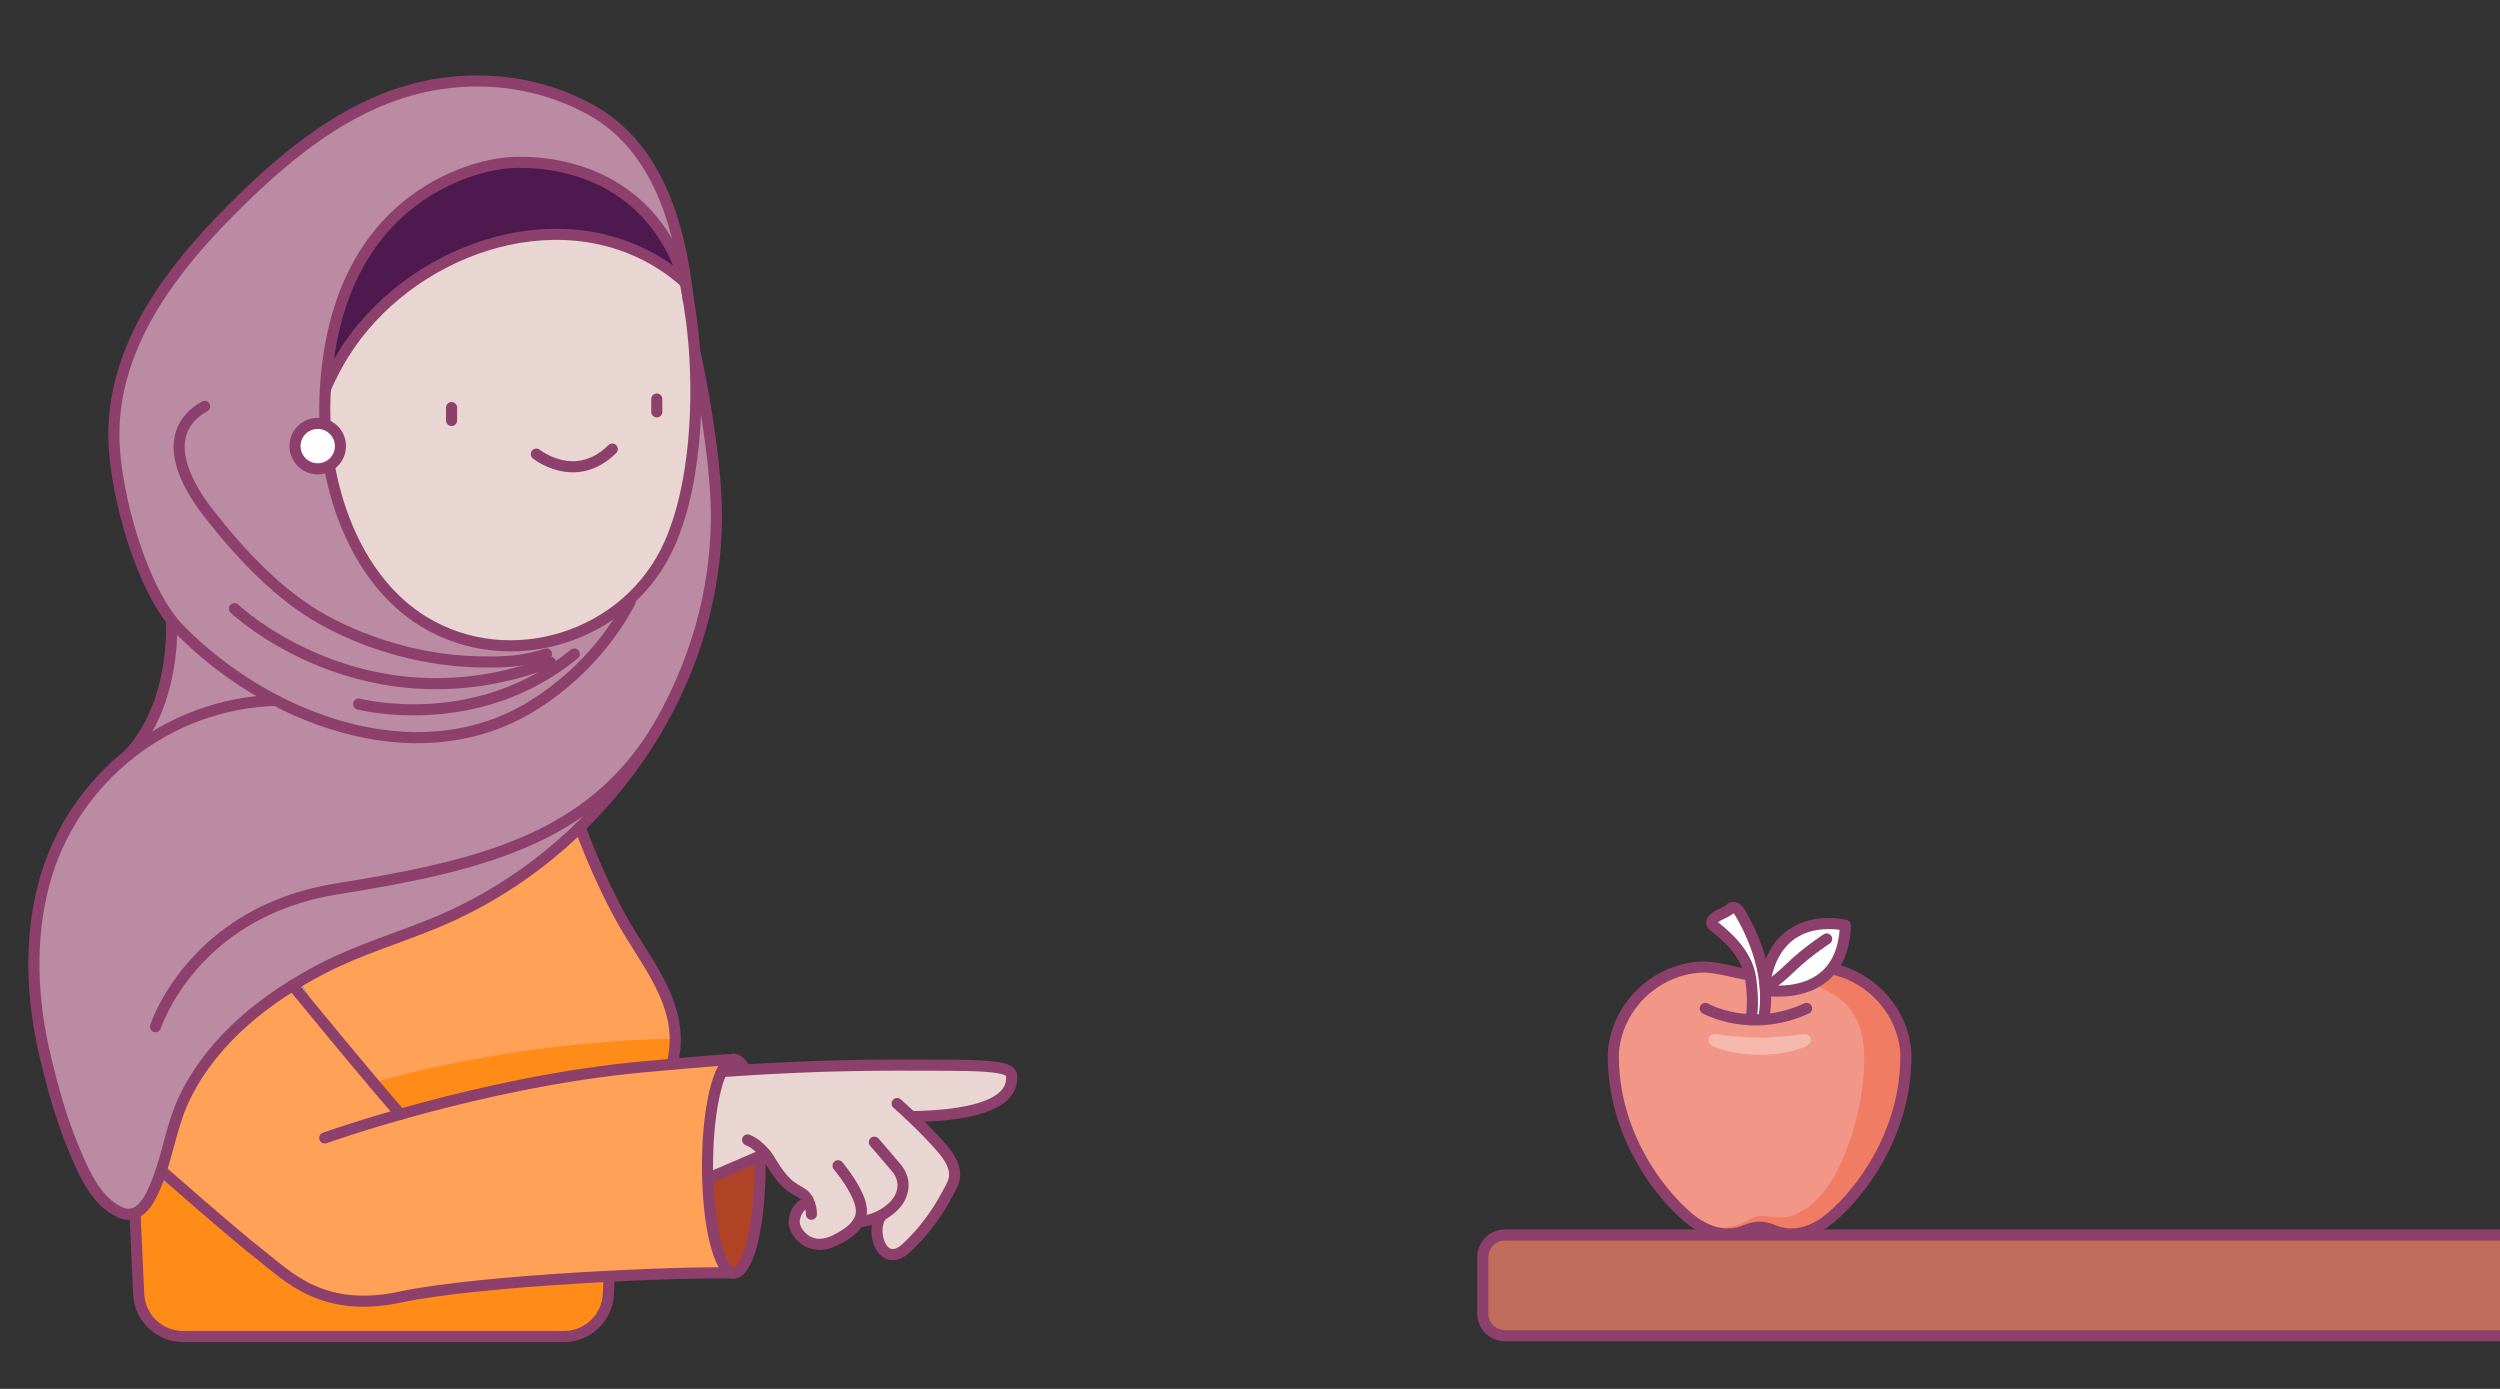 <?xml version="1.0" encoding="UTF-8"?><svg id="_Layer_" xmlns="http://www.w3.org/2000/svg" viewBox="0 0 450 250"><rect x="0" y="0" width="450" height="250" fill="#333333" stroke="none"/><defs><style>.cls-1{fill:#f4b8ad;}.cls-2{fill:#f29787;}.cls-3{fill:#e9d5d1;}.cls-4{fill:#ffa258;}.cls-5{fill:#fff;}.cls-6{fill:#f07d63;}.cls-7{fill:#ff8c18;}.cls-8{fill:#ba8ba2;}.cls-9{fill:#b04326;}.cls-10{fill:#bf6c5a;}.cls-11{fill:#a3acb6;}.cls-12{fill:#4e194e;}.cls-13{fill:none;stroke:#8e406c;stroke-linecap:round;stroke-linejoin:round;stroke-width:2px;}</style></defs><ellipse class="cls-9" cx="132.08" cy="209.91" rx="4.73" ry="19.23"/><ellipse class="cls-13" cx="132.08" cy="209.91" rx="4.73" ry="19.23"/><path class="cls-4" d="m100.31,196.09h0c-11.29,1.94-21.62,4.58-29.2,6.76,0,0-6.18-7.56-10.72-12.17,1.04-1.13,1.33-2.21.32-3.46-1.99-2.46-6.79-10.61-6.79-10.61.04-.03.08-.05.13-.08.66-.39,1.32-.77,1.99-1.14.71-.4,1.43-.78,2.15-1.15,6.61-3.41,13.8-5.49,20.65-8.36,1.78-.74,3.53-1.55,5.25-2.43.5-.25.99-.51,1.48-.77.66-.35,1.31-.71,1.95-1.08.55-.31,1.09-.62,1.63-.95.04-.02.09-.05.14-.08.5-.31,1.01-.62,1.51-.94.54-.34,1.08-.69,1.62-1.05,1.14-.76,2.26-1.55,3.37-2.37.44-.33.89-.67,1.33-1.01.51-.39,1.02-.79,1.52-1.2.42-.34.83-.68,1.24-1.03.1-.08.2-.16.29-.25.48-.39.95-.8,1.41-1.22.48-.42.96-.86,1.43-1.3.47-.43.94-.88,1.4-1.33,0,0,3.03,8.67,7.75,17.05,4.72,8.37,12.43,16.61,8.12,27.72-1.36.11-2.75.23-4.18.36-5.35.48-10.67,1.22-15.79,2.09Z"/><path class="cls-11" d="m28.62,211.87s1.88,2.63,4.38,1c6.07,5.32,17.54,12.64,27.04,18.32,9.55,5.71,40.07-7.86,45.78-10.02.94-.35,2.42-.95,4.24-1.7l-.56,13.57c-.25,4.23-3.75,7.53-7.99,7.53H32.94c-4.22,0-7.72-3.28-7.98-7.5l-.66-14.51-.08-.2s.02,0,.03-.01c.12-.04.22-.09.33-.15.24-.12.46-.27.68-.45.1-.08.21-.17.31-.28.1-.09.2-.19.29-.3.11-.11.2-.22.28-.34.2-.23.37-.48.52-.73.15-.23.29-.47.42-.71.03-.05.06-.1.08-.14.13-.24.25-.48.36-.72.27-.56.5-1.11.7-1.62.14-.35.27-.69.4-1.04Z"/><path class="cls-11" d="m33,212.87c-2.5,1.63-4.38-1-4.38-1,.44-1.22.81-2.45,1.16-3.69.09-.3.17-.61.26-.92.57-2.08,1.1-4.17,1.8-6.22.11-.32.22-.65.34-.97.12-.33.25-.65.38-.97.26-.64.54-1.28.86-1.91.26-.51.52-1.01.8-1.51.03-.06.06-.12.1-.18.27-.48.55-.95.84-1.42.05-.09.11-.18.17-.27.26-.43.54-.84.82-1.26.03-.04.06-.09.09-.13.34-.49.69-.98,1.05-1.46.41-.55.84-1.09,1.28-1.62.28-.34.57-.68.86-1.01.1-.12.21-.24.32-.36.37-.41.74-.82,1.12-1.22.43-.44.86-.87,1.3-1.3.32-.31.65-.63.99-.94s.68-.62,1.03-.91c.36-.33.73-.65,1.11-.95.26-.22.52-.44.79-.65.45-.37.91-.73,1.39-1.08.32-.25.64-.49.97-.71,1.76-1.3,3.59-2.49,5.47-3.6,0,0,4.8,8.15,6.79,10.61,1.01,1.25.72,2.33-.32,3.46-1,1.1-2.7,2.25-4.59,3.69-3.87,2.92-18.62,14.05-21.67,17.5-.39.44-.76.77-1.13,1Z"/><path class="cls-7" d="m28.62,211.87s1.88,2.63,4.38,1c6.07,5.32,17.54,12.64,27.04,18.32,9.55,5.71,40.07-7.86,45.78-10.02.94-.35,2.42-.95,4.24-1.7l-.56,13.57c-.25,4.23-3.75,7.53-7.99,7.53H32.94c-4.22,0-7.72-3.28-7.98-7.5l-.66-14.51-.08-.2s.02,0,.03-.01c.12-.04.22-.09.33-.15.24-.12.46-.27.68-.45.1-.08.21-.17.31-.28.1-.09.2-.19.29-.3.11-.11.2-.22.28-.34.2-.23.37-.48.52-.73.15-.23.29-.47.42-.71.03-.05.06-.1.08-.14.13-.24.25-.48.36-.72.27-.56.5-1.11.7-1.62.14-.35.27-.69.4-1.04Z"/><path class="cls-7" d="m121.54,186.95c.03,2.12-.35,4.34-1.26,6.69-1.36.11-2.75.23-4.18.36-5.35.48-10.67,1.22-15.79,2.09h0c-11.29,1.94-21.62,4.58-29.2,6.76,0,0-2.88-3.53-6.16-7.24h.01s23.45-7.97,56.58-8.66Z"/><path class="cls-3" d="m71.11,202.85c7.58-2.18,17.91-4.82,29.2-6.75h0c5.12-.88,10.44-1.62,15.79-2.1,1.43-.13,2.82-.25,4.18-.36,26.38-2.24,39.19-1.9,49.96-1.9,11.31,0,11.92.86,11.86,2.26s.06,6.67-17.8,6.99l-.13.13c1.54,1.46,3.5,3.42,5.24,5.39,3.51,4,2.46,5.97,1.48,7.75-.99,1.78-3.08,5.97-7.63,10.27s-6.76-3.2-4.56-5.81c-1.29.71-2.59,1-4.19,1.25-.67,1.12-1.99,2.21-4.28,3.33-1.66.81-3.6,1.01-5.2-.05-1.23-.81-2.31-2.24-2.05-3.81.22-1.32,1.1-2.85,2.58-2.9l.11-.04c-.19-.49-.48-.99-.91-1.38-1.36-1.23-3.02-.86-6.21-6.33,0,0-.28-.48-.8-1.11h-.02s-18.33,7.94-27.67,11.79c-1.82.75-3.3,1.35-4.24,1.7-5.71,2.16-36.23,15.73-45.78,10.02-9.5-5.68-20.97-13-27.04-18.32.37-.23.74-.56,1.13-1,3.05-3.45,17.8-14.58,21.67-17.5,1.89-1.44,3.59-2.59,4.59-3.69,4.54,4.61,10.72,12.17,10.72,12.17Z"/><path class="cls-8" d="m49.6,126.06h0c-9.85.29-19.1,3.89-26.48,9.81,8.79-9.4,7.74-24.14,7.74-24.14.45.51.92,1.02,1.4,1.51,4.85,4.98,10.81,9.43,17.34,12.82Z"/><path class="cls-8" d="m113.44,108.3h-.01c3.47-2.82,5.3-6.34,7.11-10.47,3.9-8.87,5.39-20.4,4.89-29.82h.17c2.3,8.43,3.51,17.2,3.36,25.95-.06,3.04-.3,6.08-.73,9.09-1.41,10.01-4.91,19.6-10.02,28.27-3.78,6.42-8.44,12.34-13.8,17.55-7.38,7.19-16.08,13.04-25.57,17.01-6.85,2.87-14.04,4.95-20.65,8.36-1.44.74-2.87,1.53-4.27,2.37-8.45,5.01-16.06,11.7-20.5,20.58-2.35,4.7-3.04,9.81-4.8,14.68-.13.35-.26.69-.4,1.04-.8,1.99-2.02,4.71-4,5.45-.74.28-1.59.28-2.57-.14-4.6-2-6.91-7.91-8.68-12.23-2.09-5.09-3.54-10.41-4.81-15.76-2.43-10.12-2.95-20.97-.26-31.1,2.49-9.37,7.95-17.44,15.22-23.26,7.38-5.92,16.63-9.52,26.48-9.8h0c14.28,7.43,31.31,9.77,45.51,1.42,7.56-4.44,14.26-11.38,18.33-19.19Z"/><path class="cls-8" d="m58.49,76.25c.41,12.95,5.89,28.37,17.74,35.62,11.79,7.21,26.52,5.13,37.21-3.57-4.07,7.81-10.77,14.75-18.33,19.19-14.2,8.35-31.23,6.01-45.51-1.43-6.53-3.39-12.49-7.84-17.34-12.82-.48-.49-.95-1-1.4-1.51-5.99-6.71-10.06-23.26-10.35-32.34-.49-15.61,8.89-29.16,19.42-39.8,11.19-11.31,23.82-22.49,40.18-24.62.34-.04.68-.08,1.02-.12,8.74-.95,17.67.71,25.36,5.01,10.82,6.06,15.17,17.94,16.41,29.73-8.16-23.31-31.95-20.23-31.95-20.23,0,0-30.08,2.2-32.38,40.6,0,0-.2,2.48-.08,6.3Z"/><path class="cls-12" d="m61.77,63.81c-1.22,1.99-2.29,4.04-3.2,6.14,2.3-38.4,32.38-40.6,32.38-40.6,0,0,23.79-3.08,31.95,20.23.16.42.3.86.44,1.3,0,0-1.45-1.48-4.15-3.22-19.3-12.43-46.02-2.33-57.42,16.15Z"/><path class="cls-3" d="m58.58,69.95s-.21,2.49-.09,6.3c.41,12.95,5.9,28.37,17.75,35.63,15.6,9.55,36.89,2.81,44.31-14.04,5.49-12.48,5.23-30.24,3.94-39.95-.57-4.29-1.14-7.01-1.14-7.01,0,0-1.45-1.47-4.15-3.21-19.3-12.44-46.02-2.33-57.42,16.15-1.23,1.99-2.29,4.05-3.2,6.14Z"/><path class="cls-13" d="m58.58,69.95s-.21,2.49-.09,6.3c.41,12.95,5.9,28.37,17.75,35.63,15.6,9.55,36.89,2.81,44.31-14.04,5.49-12.48,5.23-30.24,3.94-39.95-.57-4.29-1.14-7.01-1.14-7.01,0,0-1.45-1.47-4.15-3.21-19.3-12.44-46.02-2.33-57.42,16.15-1.23,1.99-2.29,4.05-3.2,6.14Z"/><path class="cls-13" d="m96.54,81.74s7.03,5.68,13.67-.9"/><line class="cls-13" x1="118.22" y1="71.83" x2="118.22" y2="74.14"/><line class="cls-13" x1="81.28" y1="73.37" x2="81.28" y2="75.69"/><path class="cls-13" d="m123.35,50.88c-7.72-24.72-32.39-21.53-32.39-21.53,0,0-30.08,2.2-32.38,40.6"/><path class="cls-13" d="m113.44,108.3c-4.07,7.81-10.77,14.74-18.33,19.19-20.69,12.16-47.36,1.64-62.85-14.25-6.75-6.93-11.44-24.07-11.75-33.86-.49-15.66,8.95-29.07,19.39-39.83,10.45-10.77,22.84-21.55,38.08-24.27,1.05-.19,2.1-.34,3.15-.45,8.74-.95,17.66.71,25.36,5.02,10.82,6.05,15.69,18.56,17.37,33.85"/><path class="cls-13" d="m116.1,194c29.24-2.64,42.82-2.26,54.14-2.26s11.93.86,11.86,2.26c-.06,1.4.06,6.67-17.8,6.99"/><path class="cls-13" d="m161.48,198.64s4.43,3.87,7.93,7.87,2.46,5.96,1.48,7.75-3.07,5.96-7.62,10.27c-4.55,4.3-6.76-3.2-4.56-5.81"/><path class="cls-13" d="m157.38,205.59s2.43,2.8,4.03,4.71c.9,1.07,1.33,2.5,1.06,3.88-.34,1.73-1.31,2.8-2.65,3.82-1.69,1.28-3.26,1.65-5.34,1.98"/><path class="cls-13" d="m150.85,209.83s2.46,2.89,3.63,5.72c1.17,2.83.92,5.23-4.24,7.75-1.66.81-3.6,1.01-5.2-.05-1.22-.81-2.3-2.24-2.05-3.81.22-1.32,1.1-2.85,2.57-2.9"/><path class="cls-13" d="m146.05,218.56s.06-2.2-1.29-3.43c-1.35-1.23-3.01-.86-6.21-6.33,0,0-1.55-2.64-3.98-3.61"/><path class="cls-13" d="m137.74,207.69s-26.21,11.33-31.92,13.48c-5.71,2.15-36.23,15.73-45.78,10.02"/><path class="cls-13" d="m104.41,148.87s3.03,8.67,7.75,17.05c4.72,8.37,12.43,16.61,8.12,27.72"/><path class="cls-13" d="m110.06,219.47l-.56,13.57c-.25,4.23-3.75,7.53-7.99,7.53H32.95c-4.22,0-7.72-3.28-7.98-7.5l-.66-14.52"/><path class="cls-13" d="m27.99,184.8s6.59-20.63,32.59-24.79c26-4.16,45.59-9.02,57.64-28.69"/><path class="cls-13" d="m30.86,111.73s1.05,14.74-7.73,24.13"/><path class="cls-13" d="m64.56,126.73s21.11,5.55,38.81-9.01"/><path class="cls-13" d="m36.83,73.14c-8.26,4.75-3.72,13.58.77,19.32,5.68,7.26,12.78,14.89,20.92,19.29,8.43,4.56,18.29,7.23,27.81,7.39,4.11.07,7.87,0,12.04-1.43"/><path class="cls-13" d="m42.2,109.57s23.46,22.25,56.85,9.6"/><path class="cls-4" d="m72.1,200.56c11.02-3.12,27.37-7.06,44-8.56,6-.54,10.95-.99,15.73-1.3-2.5.52-4.49,8.92-4.49,19.21s2.12,19.23,4.73,19.23c-9.23-.33-45.8,1.28-59.96,4.31-14.17,3.04-20.37-3.79-25.3-7.62-4.93-3.82-17.78-15.15-17.78-15.15,1.47-4.51,2.23-9.17,4.39-13.49,4.22-8.44,11.3-14.9,19.25-19.83,0,0,16.5,20.13,19.43,23.2Z"/><path class="cls-13" d="m58.45,204.83s28.41-10.19,57.65-12.83c6.1-.55,11.11-1,15.97-1.32"/><path class="cls-13" d="m52.67,177.36s16.53,20.16,19.44,23.2"/><path class="cls-13" d="m29.03,210.68s12.85,11.33,17.79,15.16c4.93,3.82,11.13,10.65,25.29,7.62s50.74-4.64,59.97-4.31"/><path class="cls-13" d="m132.08,190.68c-2.61,0-4.73,8.61-4.73,19.23s2.12,19.23,4.73,19.23"/><path class="cls-13" d="m49.6,126.07c-19.53.55-36.68,14.16-41.7,33.06-2.69,10.13-2.16,20.98.26,31.11,1.28,5.34,2.73,10.67,4.81,15.76,1.77,4.32,4.08,10.23,8.68,12.23,3.58,1.55,5.48-2.58,6.57-5.31,2.07-5.18,2.68-10.69,5.2-15.72,5.18-10.36,14.66-17.72,24.76-22.94,6.62-3.42,13.8-5.49,20.65-8.36,25.65-10.74,45.49-35.16,49.4-62.83.43-3.01.67-6.05.72-9.09.16-8.76-1.92-21.59-3.86-30.64"/><circle class="cls-5" cx="57.19" cy="80.3" r="4.09"/><circle class="cls-13" cx="57.19" cy="80.3" r="4.09"/><path class="cls-10" d="m270.9,222.3h179.1v18.13h-179.1c-2.21,0-4-1.79-4-4v-10.13c0-2.21,1.79-4,4-4Z"/><path class="cls-13" d="m450,240.43h-179.1c-2.21,0-4-1.79-4-4v-10.13c0-2.21,1.79-4,4-4h179.1"/><path class="cls-2" d="m316.73,175.6c-3.73,0-7.22-1.77-10.97-1.5-3.47.25-6.8,1.69-9.42,3.9-6.22,5.25-5.94,12.11-5.94,12.11,0,16.47,11.34,28.02,15.36,30.42,4.02,2.4,7.03,1.5,8.32.98,1.75-.71,2.65-.62,2.65-.62,0,0,.9-.08,2.65.62,1.29.52,4.3,1.42,8.32-.98,4.02-2.4,15.36-13.95,15.36-30.42,0,0,.27-6.86-5.94-12.11-2.62-2.21-5.95-3.65-9.42-3.9-3.75-.27-7.24,1.5-10.97,1.5Z"/><path class="cls-6" d="m317.83,218.9c1.27.1,2.54.41,3.81.14,1.52-.32,2.92-1.05,4.14-2.02,3.41-2.7,5.46-6.91,6.91-10.91,1.7-4.75,2.78-9.92,2.87-14.96.1-4.46-.83-8.57-4.49-11.43-1.48-1.14-3.25-2.05-5.1-2.48,1.37-.6,2.67-1.51,3.73-2.86,2.73.54,5.3,1.81,7.4,3.6,6.22,5.24,5.95,12.1,5.95,12.1,0,16.48-11.34,28.02-15.37,30.44-4.02,2.4-7.03,1.49-8.32.97-1.75-.7-2.64-.62-2.64-.62,0,0-.9-.08-2.65.62-1.29.52-4.3,1.43-8.32-.97,4.95,1.08,7.32.02,8.72-.78,1.13-.65,2.03-.95,3.35-.86Z"/><path class="cls-13" d="m316.73,175.6c-3.73,0-7.22-1.77-10.97-1.5-3.47.25-6.8,1.69-9.42,3.9-6.22,5.25-5.94,12.11-5.94,12.11,0,16.47,11.34,28.02,15.36,30.42,4.02,2.4,7.03,1.5,8.32.98,1.75-.71,2.65-.62,2.65-.62,0,0,.9-.08,2.65.62,1.29.52,4.3,1.42,8.32-.98,4.02-2.4,15.36-13.95,15.36-30.42,0,0,.27-6.86-5.94-12.11-2.62-2.21-5.95-3.65-9.42-3.9-3.75-.27-7.24,1.5-10.97,1.5Z"/><path class="cls-5" d="m317.43,183.53c1.8-9.22-3.37-17.71-4.14-19.1s-1.62-1.19-1.86-.86-1.38.86-1.38.86c0,0-2.91,1.15-1.62,2.2s5.97,4.49,6.68,9.41.05,7.5.05,7.5"/><path class="cls-13" d="m317.43,183.53c1.8-9.22-3.37-17.71-4.14-19.1s-1.62-1.19-1.86-.86-1.38.86-1.38.86c0,0-2.91,1.15-1.62,2.2s5.97,4.49,6.68,9.41.05,7.5.05,7.5"/><path class="cls-13" d="m306.95,181.52s8.16,4.63,18.24,0"/><path class="cls-5" d="m317.77,178.24s13.98,2.48,14.4-11.69c0,0-12.29-3.12-14.52,10.36"/><path class="cls-13" d="m317.77,178.24s13.98,2.48,14.4-11.69c0,0-12.29-3.12-14.52,10.36"/><path class="cls-13" d="m328.8,169.01s-3.6,2.32-6.62,5.26c-3.01,2.94-4.45,3.42-4.45,3.42"/><path class="cls-1" d="m316.73,189.85c2.28,0,4.64-.27,6.83-.95.7-.22,1.49-.47,2.06-.96s.42-1.56-.41-1.73c-.66-.14-1.32.03-1.97.12-.71.1-1.42.17-2.13.23-1.46.12-2.92.17-4.38.23-1.46-.06-2.92-.11-4.38-.23-.71-.06-1.42-.13-2.13-.23-.65-.09-1.31-.26-1.97-.12-.83.17-1,1.23-.41,1.73s1.36.74,2.06.96c2.19.68,4.54.95,6.83.95Z"/></svg>